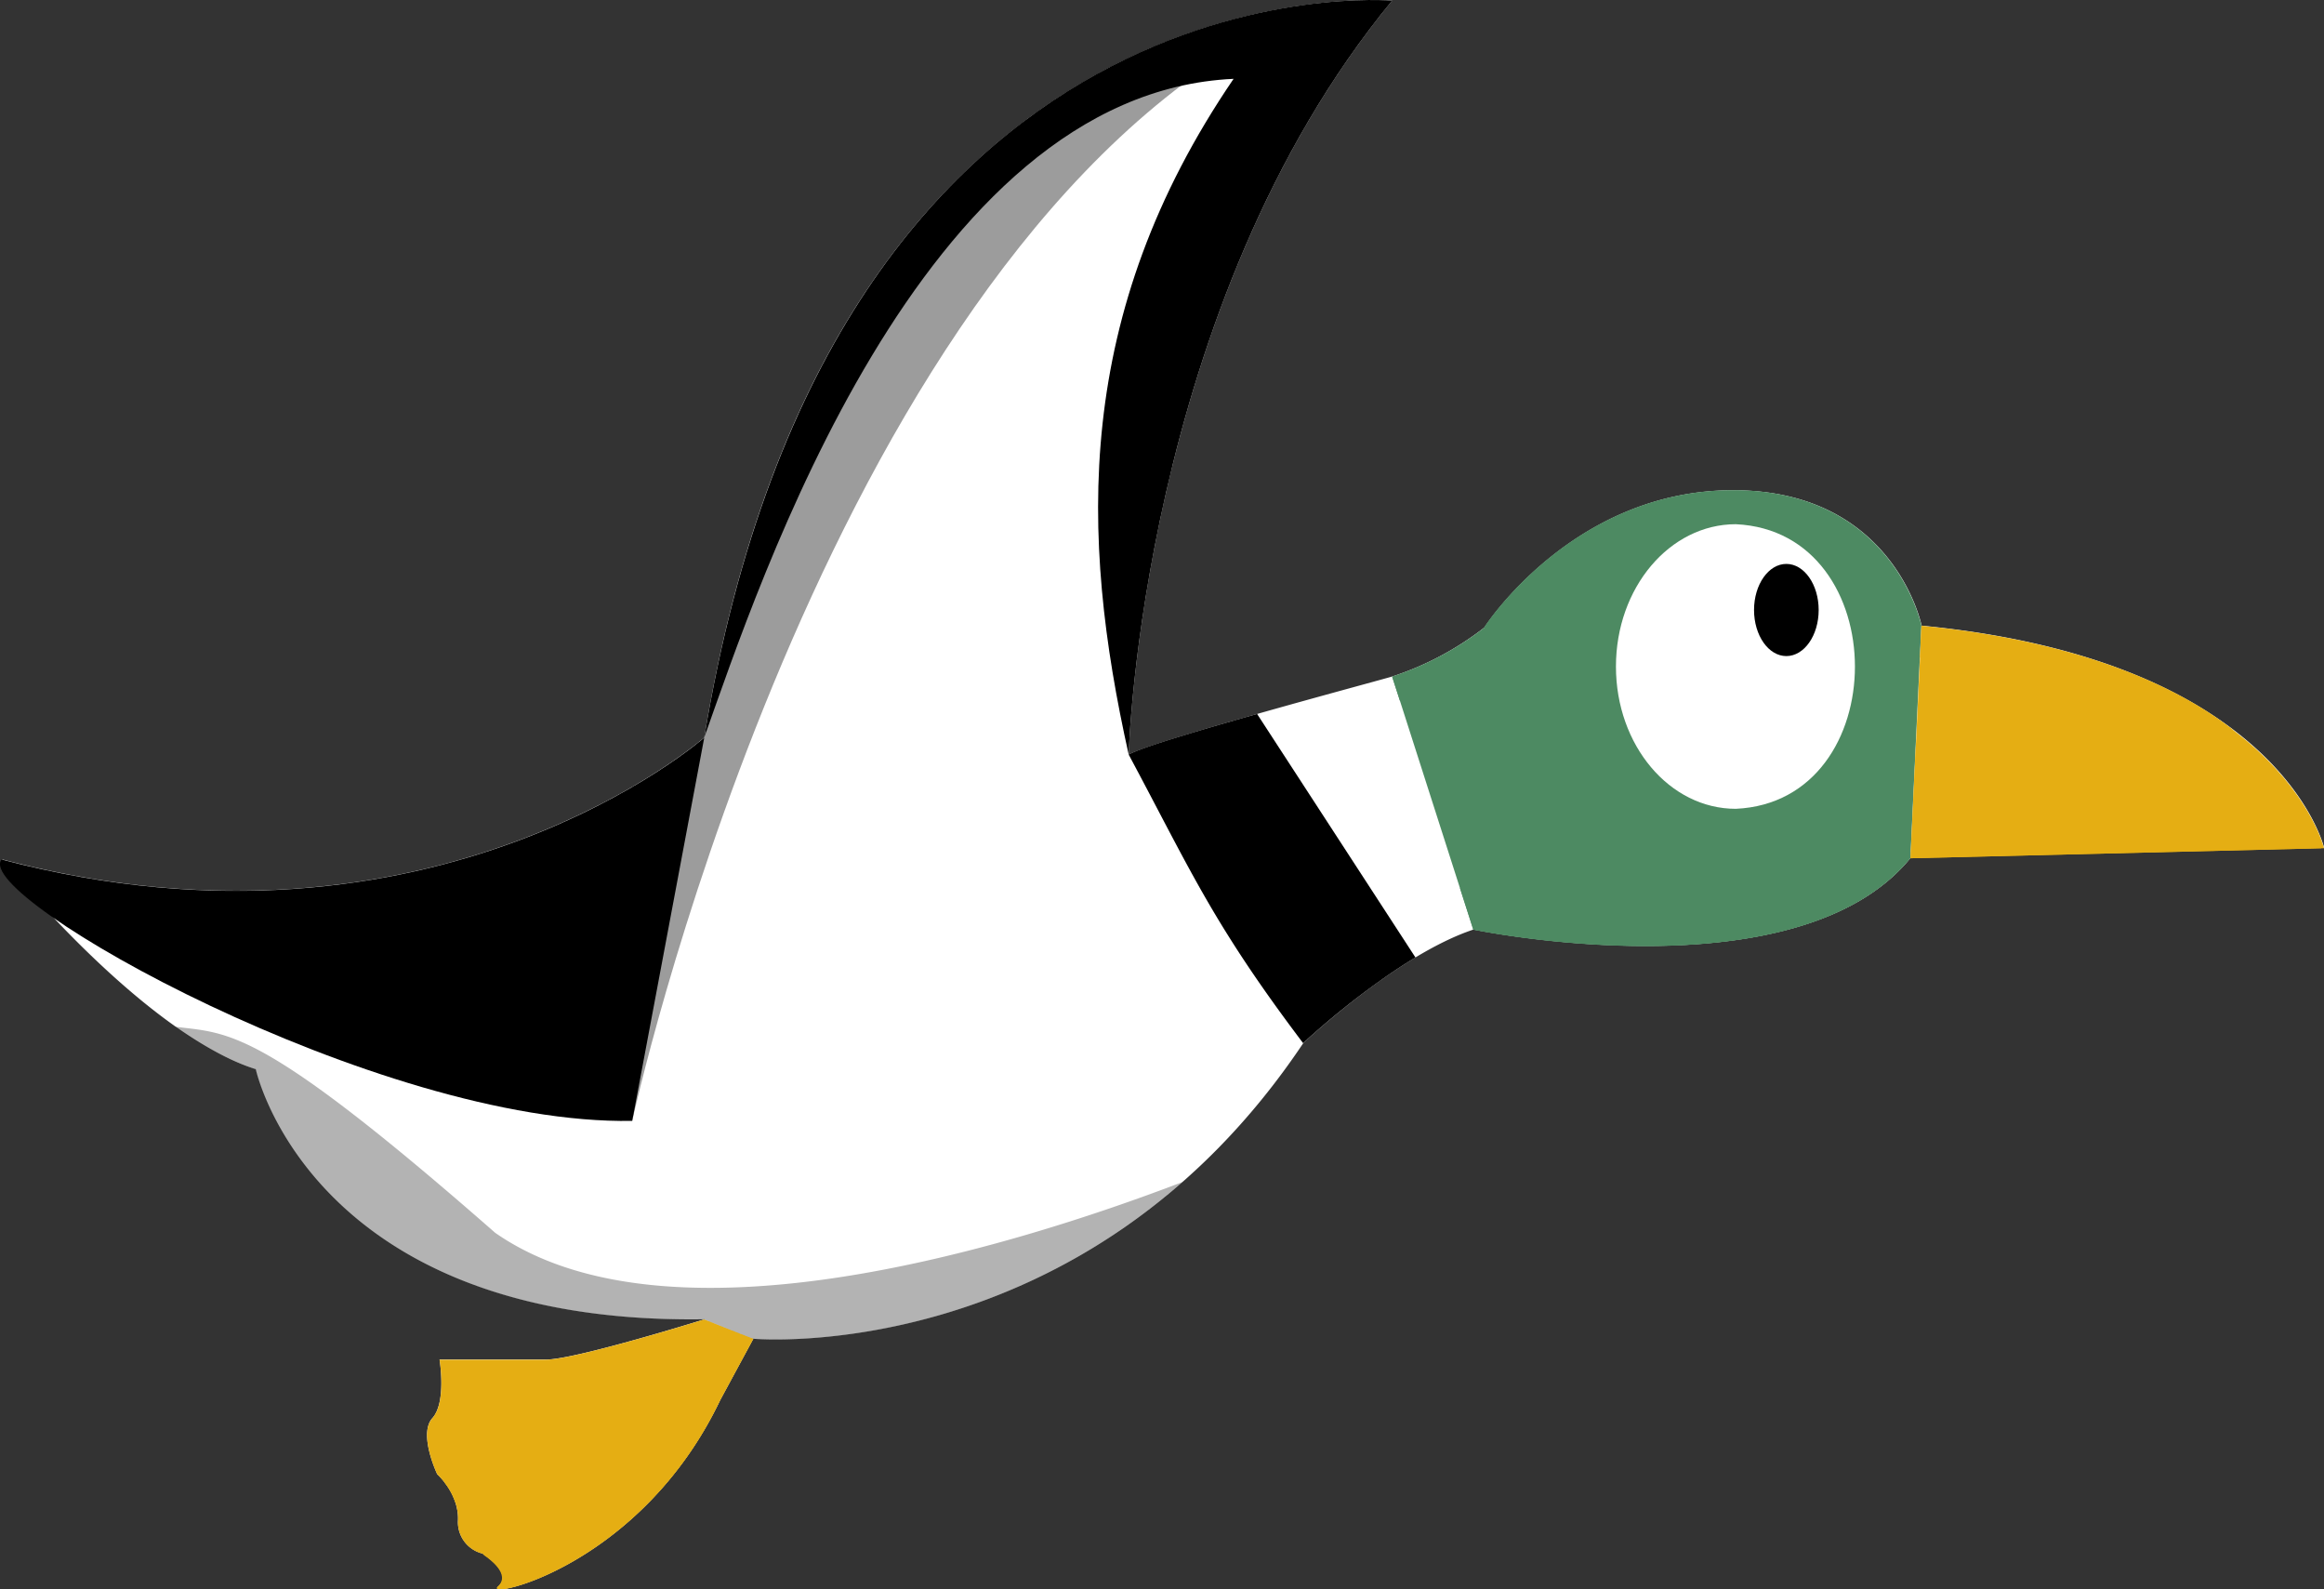 <svg xmlns="http://www.w3.org/2000/svg" width="324.32" height="221.75" viewBox="0 0 324.32 221.75"><rect x="0" y="0" width="324.32" height="221.75" fill="#333333" stroke="none"/><defs><style>.cls-1{isolation:isolate;}.cls-2{fill:#fff;}.cls-10,.cls-3,.cls-6{mix-blend-mode:multiply;}.cls-3{opacity:0.39;}.cls-4,.cls-6,.cls-7{fill:#e5ae13;}.cls-10,.cls-5,.cls-9{fill:#4d8a62;}.cls-7,.cls-9{mix-blend-mode:screen;}.cls-8{opacity:0.3;}</style></defs><g class="cls-1"><g id="Layer_2" data-name="Layer 2"><g id="NEW_DUCK" data-name="NEW DUCK"><path id="tlo" class="cls-2" d="M194.28,94.39c-1.9.58-33,8.85-36.77,10.89,0,0,1.7-62.64,36.77-105.19,0,0-78-6.81-96,102.81,0,0-37.45,33-98,17,0,0,19.41,24.17,35.41,29.28,0,0,7.66,35.74,62.64,34.89,0,0-18,5.62-22.13,5.62H61.34s1,5.95-1,8.17.68,7.83.68,7.83,3.06,2.72,2.89,6.47a4.51,4.51,0,0,0,3.41,4.59s4.42,2.72,2.21,4.6,19.75-2.56,31-26.05l4.6-8.51s46.38,4.17,76.76-41.27c0,0,13-12.26,23.75-15.83,0,0,45.19,9.44,61-10l57.7-1.4s-6.13-26.17-56.17-31c0,0-3.83-18.89-26.3-18.89s-34.72,19.15-34.72,19.15A42.29,42.29,0,0,1,194.28,94.39Z"/><path class="cls-3" d="M88.23,156.39S112.77,43.79,172,7c0,0-40.59,8.92-54.72,45.62-8,18.7-15,36.18-19,50.26C92.33,113.16,90.74,134.48,88.23,156.39Z"/><path d="M88.23,156.39c-35.47.66-92.33-31.38-88-36.47,60.6,16,98.05-17,98.05-17Z"/><path class="cls-4" d="M98.28,184.09s-18,5.62-22.13,5.62H61.34s1,5.95-1,8.17.68,7.83.68,7.83,3.06,2.72,2.89,6.47a4.51,4.51,0,0,0,3.41,4.59s4.42,2.72,2.21,4.6,19.75-2.56,31-26.05l4.6-8.51"/><path class="cls-5" d="M268.15,87.32s-3.83-18.89-26.3-18.89-34.72,19.15-34.72,19.15a42.29,42.29,0,0,1-12.85,6.81l11.32,35.32s45.19,9.44,61-10l1.53-32.43s-3.83-18.89-26.3-18.89-34.72,19.15-34.72,19.15"/><path class="cls-4" d="M266.62,119.75l57.7-1.4s-6.13-26.17-56.17-31"/><path d="M157.51,105.28S159.21,42.64,194.28.09c0,0-77.85-7-96,102.81C105.88,81.57,128.34,13,172.15,11,149.74,43.87,150.7,74.82,157.51,105.28Z"/><path d="M197.53,133.59c-1.42.85-2.82,1.77-4.16,2.7a112,112,0,0,0-11.52,9.25c-12.64-16.73-15.7-24.13-24.34-40.26,1.79-1,9.81-3.37,17.92-5.67"/><path class="cls-2" d="M225.51,93c0,11,7.49,19.85,16.72,19.85,22.18-1,22.17-38.69,0-39.71C233,73.15,225.51,82,225.51,93Z"/><ellipse cx="249.29" cy="85.11" rx="4.51" ry="6.43"/><path class="cls-6" d="M74.53,195.15c-.25.09-13.71,2-13.71,2l-1.25,3.21Z"/><path class="cls-6" d="M76.15,200.35l-14.1,6.53a7.84,7.84,0,0,1,1.44,2.63C63.82,210.83,76.15,200.35,76.15,200.35Z"/><path class="cls-6" d="M65.55,215.38s1.67.78,1.9,1.3,15.24-11.45,15.24-11.45Z"/><path class="cls-7" d="M311.71,101.9c-10.63-8.39-26.81-13-43.56-14.58l-.21,4.43A95.21,95.21,0,0,1,311.71,101.9Z"/><path class="cls-6" d="M267.36,104.12l-.74,15.63,57.37-1.4C304,109.53,274.52,105.1,267.36,104.12Z"/><path class="cls-8" d="M165,164.93c-24.36,9.3-71.83,23.84-95.89,7.08-32.81-28.75-37-27.79-44.63-28.75a42.78,42.78,0,0,0,11.17,5.94s7.66,35.74,62.64,34.89l6.81,2.72S136.82,189.67,165,164.93Z"/><path class="cls-9" d="M195.35,97.74,210.06,91s15.06-23.42,46.39-19a29.11,29.11,0,0,0-14.6-3.5c-22.47,0-34.72,19.15-34.72,19.15a42.29,42.29,0,0,1-12.85,6.81Z"/><path class="cls-10" d="M203.74,123.9l1.86,5.81s45.19,9.44,61-10l0-.84C242.58,131.43,206.39,124.44,203.74,123.9Z"/><path class="cls-6" d="M105.09,186.81l-1.74-.65c-10.65,21-27.29,28.25-35.88,30.78.88.59,3.84,2.73,2,4.43-2,1.89,20.35-3.14,31.05-26.13Z"/></g></g></g></svg>